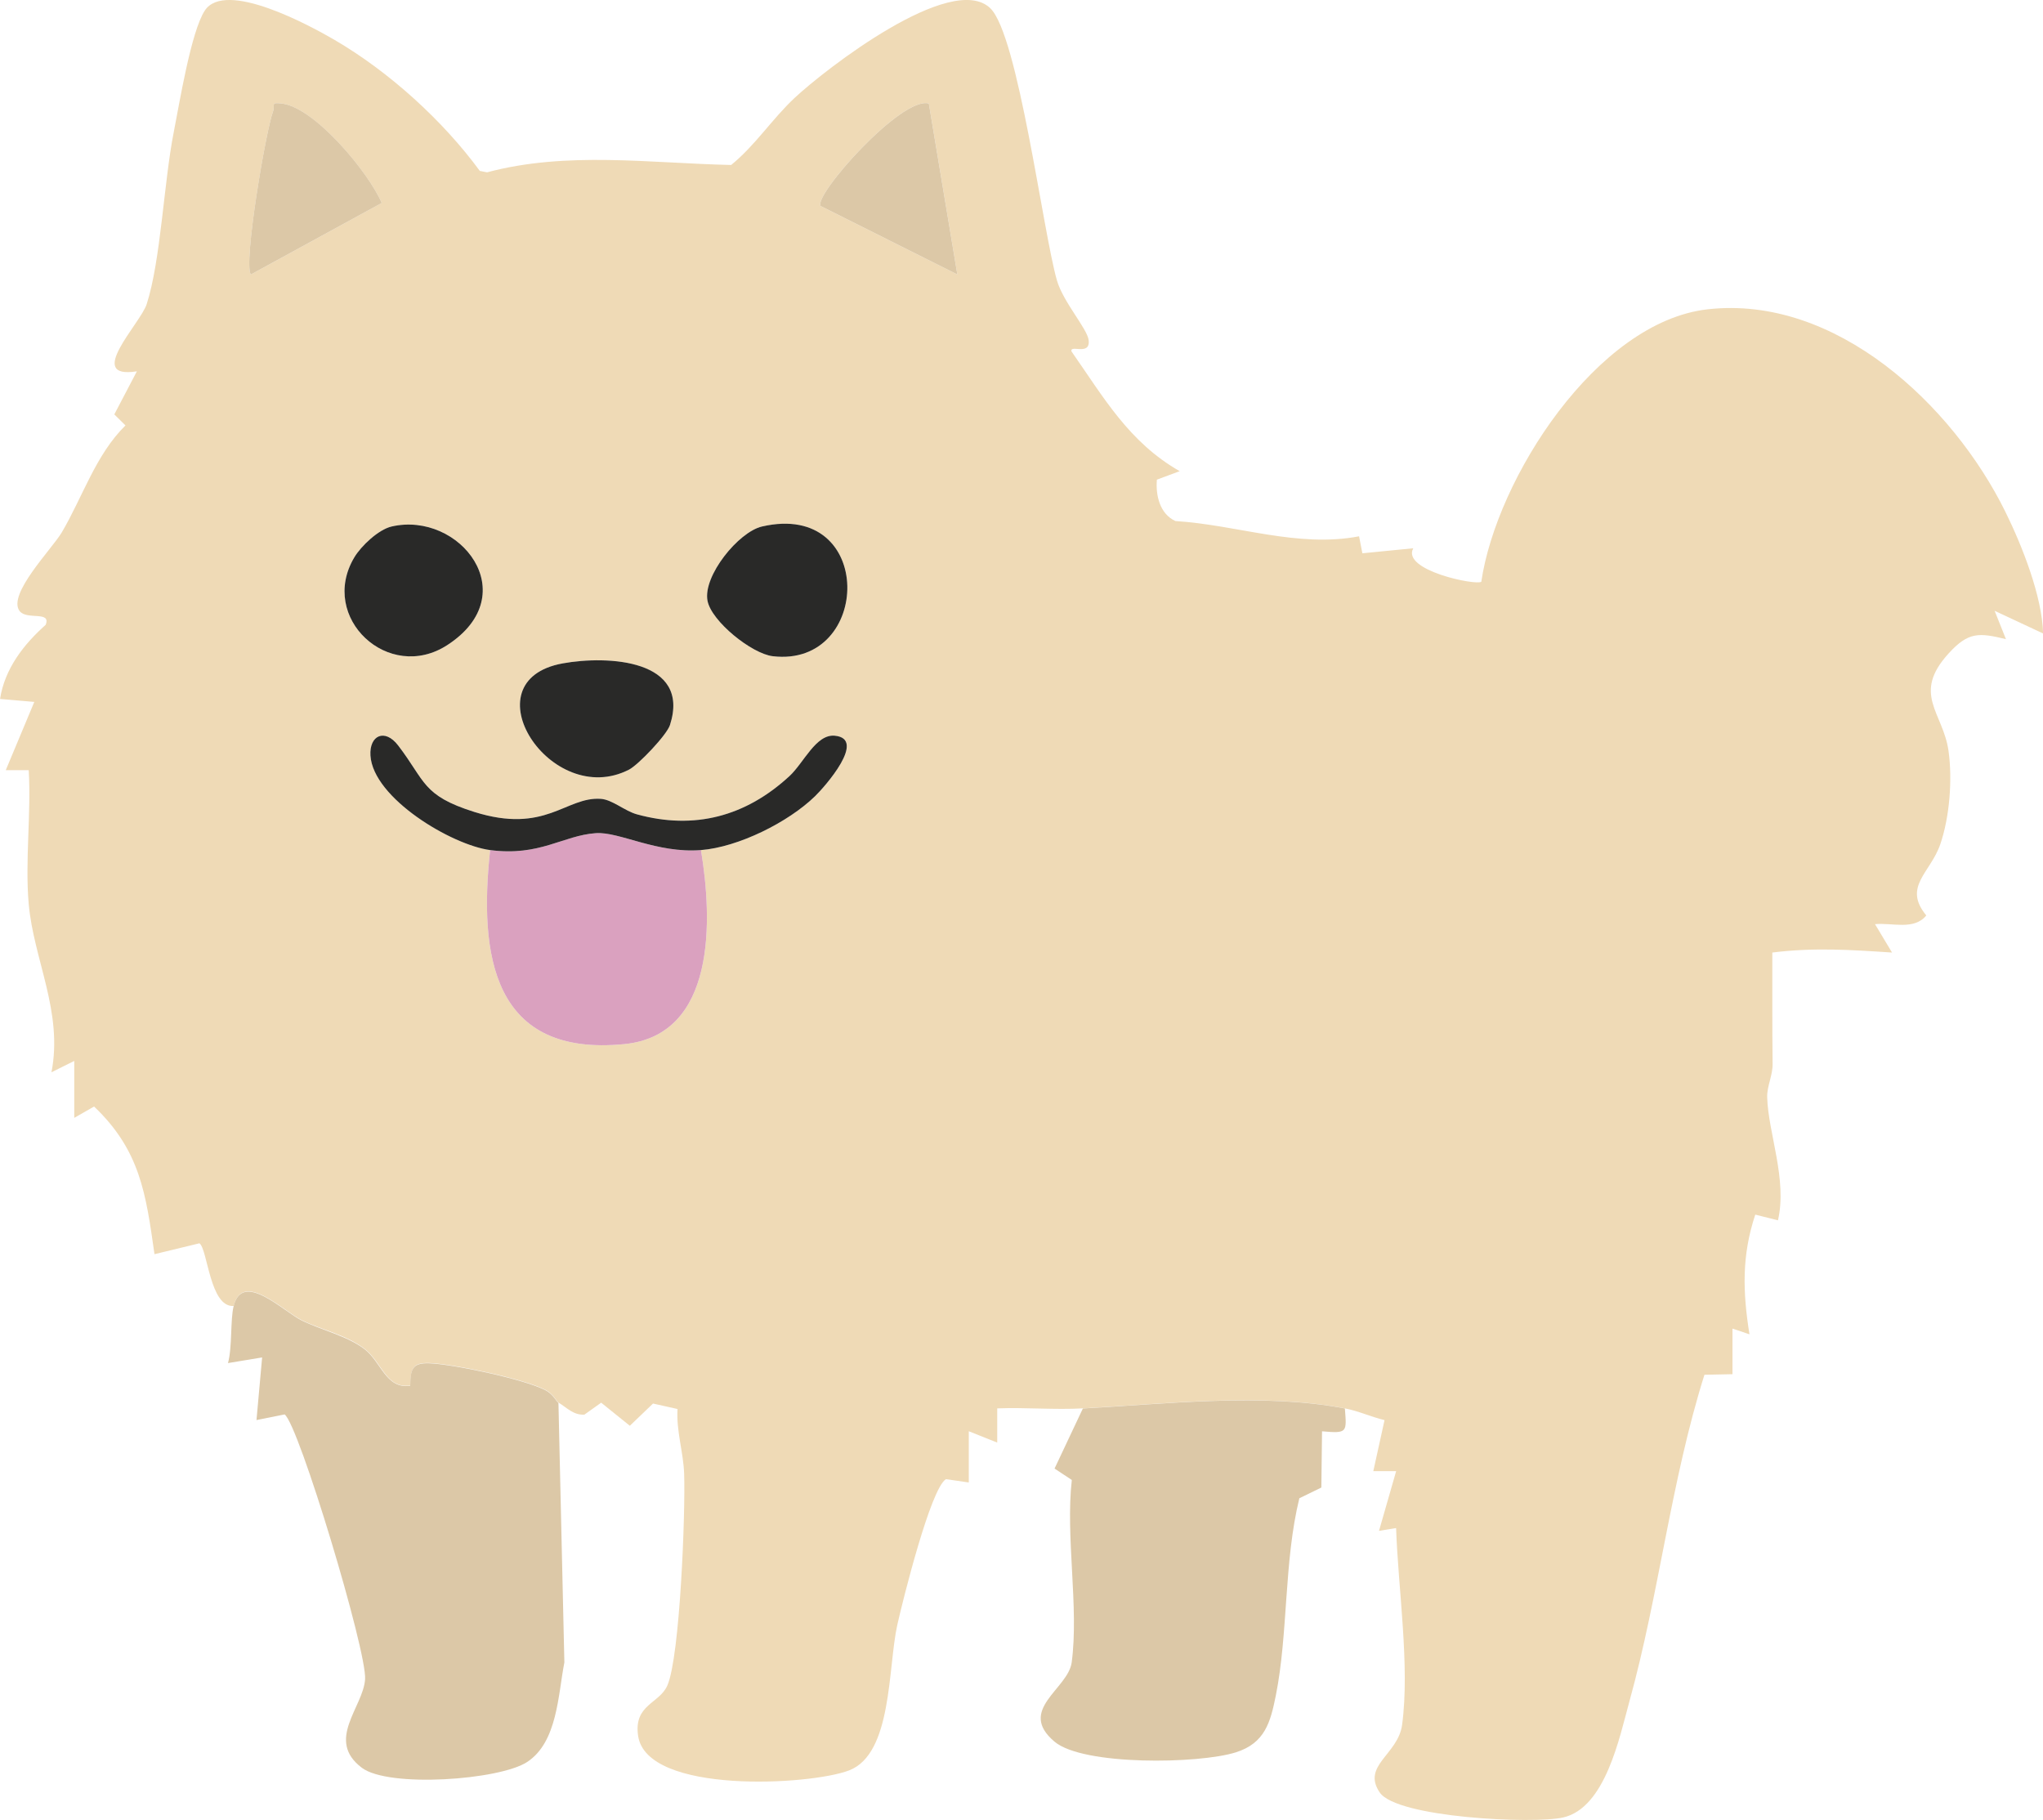 <?xml version="1.0" encoding="UTF-8"?>
<svg id="_レイヤー_1" data-name="レイヤー 1" xmlns="http://www.w3.org/2000/svg" viewBox="0 0 358.52 319.39">
  <path d="M41.01,229.17c-4.2.28-4.55-9.93-6.01-11l-7.89,1.91c-1.5-10.59-2.51-18.21-10.6-25.91l-3.48,1.99v-9.99s-4,1.99-4,1.99c2.07-10.57-3.12-19.75-3.99-29.52-.67-7.54.45-15.86,0-23.49H1.01s5.01-11.98,5.01-11.98l-6.01-.52c.81-5.29,4.16-9.59,8-13,1.03-2.52-3.32-.78-4.57-2.43-2.2-2.9,5.69-10.91,7.38-13.76,3.69-6.24,5.94-13.62,11.2-18.81l-1.96-1.93,3.96-7.56c-9.21,1.44.63-8.39,1.72-11.78,2.49-7.73,3.01-21.43,4.76-30.24.98-4.94,3.02-17.61,5.45-21.3,3.61-5.45,18.52,2.69,22.74,5.15,9.59,5.59,19.03,14.16,25.51,23l1.27.25c14.02-3.74,28.56-1.6,42.84-1.29,4.26-3.46,7.15-8.05,11.18-11.81,5.27-4.93,27.47-22.18,34.28-15.71,4.91,4.66,9.25,39.24,11.71,47.78,1.1,3.8,5.3,8.44,5.56,10.45.37,2.88-3.33.72-3.01,2,5.67,8.11,10.09,15.94,18.99,21.02l-4,1.49c-.24,2.75.52,6.02,3.25,7.26,10.86.68,21.43,4.75,32.23,2.68l.58,2.98,8.93-.88c-2.12,3.86,10.98,6.56,11.94,5.88,2.67-18.15,20.25-45.59,39.69-47.81,22.51-2.56,43.02,16.75,52.27,35.51,2.98,6.04,6.45,14.84,6.63,21.37l-8.51-3.98,1.99,4.98c-4.76-1.17-6.61-1.27-10.03,2.47-6.56,7.16-1,10.39-.05,17.13.71,5.01.2,11.59-1.44,16.38-1.72,5.04-6.64,7.44-2.46,12.5-2.13,2.65-5.98,1.24-9,1.53l2.99,4.98c-7.27-.48-13.73-.91-21.01,0,.02,6.5-.03,13.03.05,19.54.03,2.03-1,3.9-.95,5.85.17,6.27,3.56,14.44,1.89,21.6l-3.98-1c-2.4,7.21-2.2,13.61-1.02,21l-2.98-1v8s-4.92.1-4.92.1c-5.89,18.7-7.95,38.47-13.17,57.33-1.72,6.22-4.2,18.68-11.64,20.36-5.18,1.17-29.17.05-32.18-4.4-3.19-4.71,3.23-6.65,3.93-11.85,1.4-10.27-.71-24.06-1.05-34.54l-3,.49,3.01-10.48h-4.01s1.97-8.95,1.97-8.95c-2.36-.57-4.57-1.6-6.96-2.06-14.33-2.78-31.68-.77-46,0-4.96.27-10.03-.19-15.01,0v6s-4.99-1.99-4.99-1.99v8.99s-4.01-.58-4.01-.58c-2.7,1.66-7.59,21.36-8.53,25.55-1.67,7.48-.85,22.62-8.45,25.55-6.8,2.63-35.55,4.25-37.04-6.07-.8-5.5,3.75-5.62,5.14-8.84,2.22-5.13,3.18-30.39,2.94-37.16-.14-3.82-1.4-7.46-1.16-11.34l-4.3-.96-4.07,3.9-5.03-4.05-2.95,2.1c-1.94.1-3.08-1.24-4.53-2.11-.36-.21-.88-1.48-2.25-2.21-3.64-1.93-16.22-4.59-20.4-4.74-3.04-.11-3.32,1.06-3.36,3.95-4.31.57-4.91-4.04-8.04-6.45s-7.58-3.34-10.99-5.01c-3.25-1.59-10.39-8.81-11.95-2.55ZM44.02,48.17l22.97-12.55c-2.25-5.27-11.7-16.72-17.5-17.45-2.14-.27-1.16.27-1.58,1.39-1.27,3.46-5.23,26.78-3.89,28.61ZM163,18.17c-4.74-1.38-20.31,16.16-18.99,17.98l23.99,12.01-5-29.99ZM68.72,92.39c-2.31.53-5.35,3.42-6.55,5.43-6.29,10.57,6.04,22.08,16.35,15.36,13.67-8.91,2.15-23.55-9.8-20.79ZM133.72,92.39c-4.13.95-10.39,8.7-9.56,13.04.7,3.62,7.77,9.28,11.45,9.72,17.43,2.06,18.09-27.37-1.89-22.76ZM98.75,116.41c-16.78,3.04-2.09,25.69,11.64,18.64,1.62-.83,6.62-6.07,7.18-7.82,3.71-11.54-10.94-12.24-18.82-10.82ZM86.01,149.17c-1.99,18.45.41,36.33,23.55,34.05,16.16-1.6,15.48-21.85,13.45-34.05,6.56-.51,15.34-4.89,20.04-9.46,1.72-1.67,9.14-10.08,3.45-10.61-3.31-.31-5.44,4.77-7.96,7.1-7.66,7.06-16.65,9.47-26.75,6.7-2.18-.6-4.31-2.58-6.35-2.72-6.17-.41-9.66,6.25-22.22,2.29-9.14-2.88-8.52-5.39-13.34-11.66-2.35-3.06-5.09-1.77-4.86,1.77.47,7.51,14.29,15.71,21,16.59Z" style="fill: #efdab6;"/>
  <path d="M41.01,229.17c1.56-6.26,8.7.95,11.95,2.55,3.41,1.67,8,2.72,10.99,5.01s3.73,7.02,8.04,6.45c.04-2.89.32-4.06,3.36-3.95,4.18.15,16.76,2.81,20.4,4.74,1.37.73,1.89,1.99,2.25,2.21l1.04,45.54c-1.12,5.72-1.21,13.98-6.53,17.47-4.85,3.18-24.32,4.57-29.02,1.01-6.4-4.84.25-10.61.58-15.53s-11.61-44.6-14.12-46.47l-4.94.99.99-10.99-5.99.99c.77-2.82.39-7.58.99-9.99Z" style="fill: #dcc8a7;"/>
  <path d="M236.01,247.17c.32,4.19.47,4.39-4.01,3.99l-.12,9.87-3.86,1.88c-2.72,11.04-1.95,23.73-4.13,34.62-.93,4.62-1.88,8.36-7.03,9.97-6.48,2.04-26.79,2.36-31.81-1.88-6.62-5.59,2.39-9.22,3.02-13.91,1.29-9.66-1.11-22.02.02-32.01l-3.03-2,4.97-10.54c14.32-.77,31.67-2.78,46,0Z" style="fill: #dcc8a7;"/>
  <path d="M123.01,149.17c2.03,12.2,2.71,32.45-13.45,34.05-23.14,2.28-25.54-15.6-23.55-34.05,8.73,1.15,12.82-2.59,18.56-2.97,4.13-.28,10.66,3.58,18.44,2.97Z" style="fill: #daa1bf;"/>
  <path d="M123.01,149.17c-7.78.61-14.3-3.25-18.44-2.97-5.75.39-9.83,4.12-18.56,2.97-6.71-.88-20.53-9.08-21-16.59-.22-3.54,2.52-4.83,4.86-1.77,4.81,6.27,4.2,8.78,13.34,11.66,12.56,3.96,16.06-2.7,22.22-2.29,2.04.14,4.17,2.12,6.35,2.72,10.1,2.77,19.09.36,26.75-6.7,2.53-2.33,4.65-7.41,7.96-7.1,5.69.53-1.73,8.94-3.45,10.61-4.7,4.58-13.48,8.95-20.04,9.46Z" style="fill: #292928;"/>
  <path d="M133.72,92.39c19.98-4.61,19.32,24.82,1.89,22.76-3.67-.43-10.75-6.1-11.45-9.72-.84-4.34,5.43-12.09,9.56-13.04Z" style="fill: #292928;"/>
  <path d="M68.72,92.39c11.95-2.75,23.47,11.89,9.8,20.79-10.31,6.72-22.64-4.79-16.35-15.36,1.2-2.02,4.25-4.9,6.55-5.43Z" style="fill: #292928;"/>
  <path d="M98.75,116.41c7.88-1.43,22.53-.72,18.82,10.82-.56,1.75-5.56,6.99-7.18,7.82-13.73,7.05-28.42-15.6-11.64-18.64Z" style="fill: #292928;"/>
  <path d="M44.02,48.17c-1.35-1.82,2.61-25.15,3.89-28.61.42-1.13-.56-1.66,1.58-1.39,5.8.72,15.26,12.17,17.5,17.45l-22.97,12.55Z" style="fill: #dcc8a7;"/>
  <path d="M163,18.17l5,29.99-23.99-12.01c-1.32-1.82,14.25-19.36,18.99-17.98Z" style="fill: #dcc8a7;"/>
</svg>